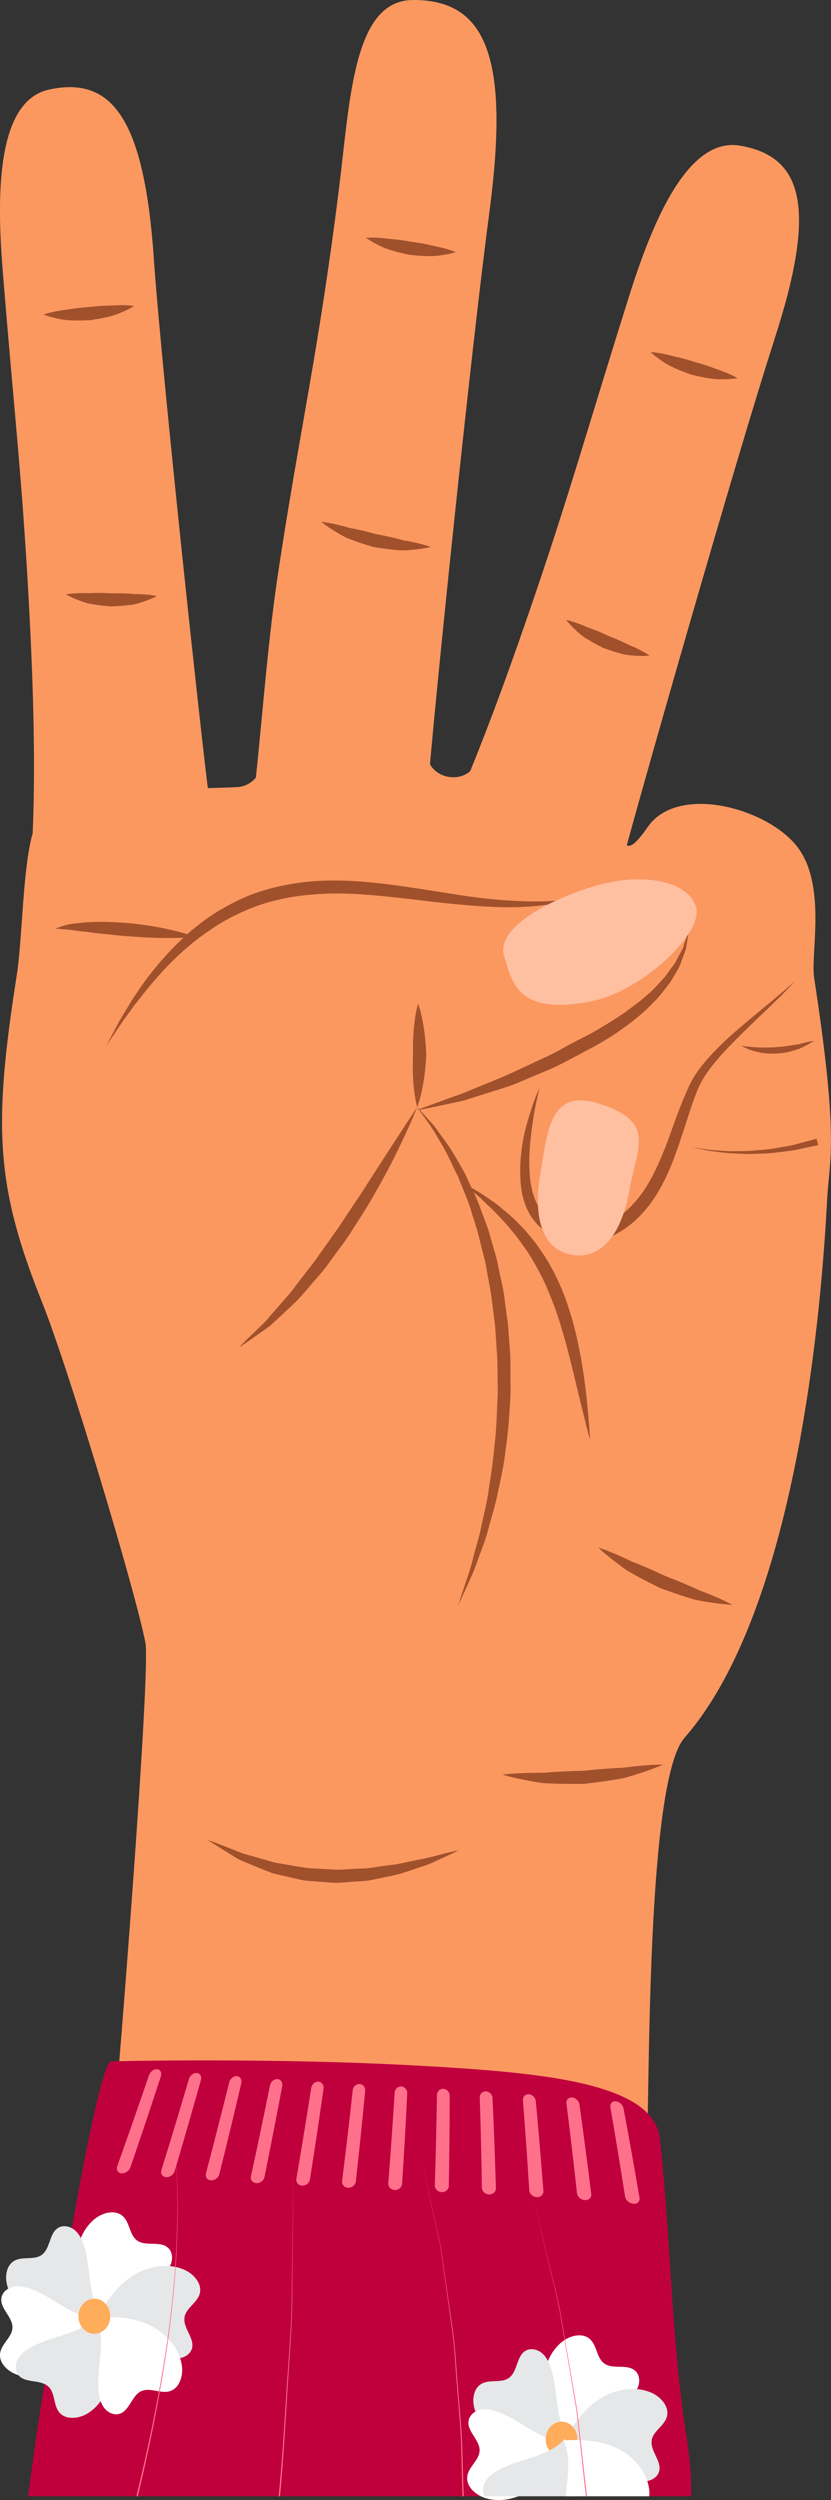 <?xml version="1.0" encoding="UTF-8"?>
<svg id="Layer_1" data-name="Layer 1" xmlns="http://www.w3.org/2000/svg" viewBox="0 0 131.58 395.75">
  <rect x="0" y="0" width="131.58" height="395.75" fill="#333333" stroke="none"/>
  <defs>
    <style>
      .cls-1 {
        fill: #a1502c;
      }

      .cls-2 {
        fill: #c0003d;
      }

      .cls-3 {
        fill: #ff718a;
      }

      .cls-4 {
        fill: #ffac5b;
      }

      .cls-5 {
        fill: #fff;
      }

      .cls-6 {
        fill: #ffbfa1;
      }

      .cls-7 {
        fill: #fa9860;
      }

      .cls-8 {
        fill: #e6e7e8;
      }
    </style>
  </defs>
  <path class="cls-7" d="M128.9,154.64c-.57-3.69,2.09-14.86-2.87-20.86-4.95-6-18.78-9.65-23.47-2.87-4.69,6.78-3.65.52-5.48-4.17s-3.91-7.56-8.34-9.13-10.21-6.11-12.26-.52c-.31.84-.52,1.84-.78,2.86-1.23,4.83-8.41,3.69-8.1-1.28.21-3.46.36-7.42.1-9.49-.52-4.17-8.5.3-14.69-.7-6.06-.98-10.12,8.51-11.77,13.31-.55,1.61-2.03,2.74-3.74,2.81-7.8.32-15.26.46-22.85-.95-2.53-.47-8.73,5.57-9.54,8.48-1.51,5.47-1.58,16.67-2.46,22.27-3.8,24.15-3.27,33.54,4.03,51.79,4.08,10.19,14.58,45,16.34,53.81.88,4.38-4.26,69.19-5.04,76.75s80.49,13.99,84.14,9.04c1.02-1.39-.61-62.85,6.27-70.71,19.33-22.11,22.08-76.3,22.59-85.4.35-6.26,1.91-9.04-2.09-35.03h0Z"/>
  <path class="cls-2" d="M109.46,395.15c-.01-3.02-.21-6.03-.7-9.05-2.51-15.59-2.51-31.77-4.29-47.62-1-8.92-19.23-10.42-37.8-11.47-23.77-1.34-49.02-.71-49.03-.71-2.36.23-9.1,43.54-9.73,46.6-1.49,7.26-2.44,14.79-3.47,22.25h105.02Z"/>
  <path class="cls-7" d="M77.46,33.77C80.83,8.74,76.81-.05,65.38,0c-9.44.04-9.94,15.7-11.7,29.82-3.22,25.82-6.24,38.3-9.65,60.93-1.88,12.52-2.62,25.3-4.15,38,11.34-2.31,18.57,3.68,27.83-3.22.8-11.41,6.95-70.85,9.76-91.76h-.01Z"/>
  <path class="cls-1" d="M50.86,82.6s1.17.11,2.82.52c.41.1.86.21,1.32.35.46.17.97.18,1.46.32,1.01.2,2.05.48,3.09.76,1.07.22,2.14.4,3.14.67.5.1.98.29,1.45.36.47.07.91.16,1.32.25,1.63.34,2.76.75,2.76.75,0,0-1.12.29-2.84.44-.86.09-1.88.17-2.94.01-1.07-.1-2.21-.27-3.35-.45-1.11-.34-2.23-.68-3.24-1.07-.5-.19-1.02-.35-1.42-.6-.43-.23-.82-.46-1.19-.68-1.46-.87-2.36-1.62-2.36-1.62h-.02Z"/>
  <path class="cls-1" d="M66.07,175.25s.87.97,2.39,2.65c.74.86,1.5,2.03,2.45,3.32.92,1.31,1.77,2.9,2.74,4.61.79,1.8,1.83,3.68,2.55,5.82.38,1.06.84,2.13,1.19,3.26.33,1.14.66,2.3,1,3.49.38,1.18.55,2.42.84,3.65.27,1.24.55,2.49.69,3.78.17,1.28.35,2.57.52,3.87l.29,3.92c.12,1.31.09,2.62.1,3.93-.02,1.31.06,2.61-.04,3.9-.14,2.58-.3,5.12-.67,7.55-.24,2.45-.76,4.77-1.23,6.97-.4,2.21-1.11,4.23-1.58,6.13-.49,1.9-1.21,3.55-1.73,5.05-.51,1.5-1.11,2.76-1.57,3.8-.95,2.07-1.5,3.25-1.5,3.25,0,0,.41-1.23,1.12-3.39.37-1.07.84-2.36,1.21-3.9.37-1.53.93-3.22,1.34-5.11.37-1.9.95-3.91,1.22-6.12.34-2.19.7-4.49.9-6.89.31-2.39.35-4.88.48-7.4.09-1.26,0-2.53,0-3.81-.02-1.28,0-2.56-.13-3.84l-.25-3.83c-.16-1.27-.32-2.53-.48-3.78-.13-1.26-.38-2.48-.6-3.7-.25-1.21-.38-2.43-.72-3.59-.29-1.17-.58-2.31-.86-3.43-.29-1.12-.67-2.19-.99-3.24-.59-2.13-1.5-4.01-2.18-5.82-.87-1.71-1.56-3.35-2.34-4.71-.81-1.33-1.44-2.55-2.11-3.48-1.32-1.85-2.08-2.91-2.08-2.91h.03Z"/>
  <path class="cls-1" d="M73.27,187.24s.66.35,1.77,1c.56.33,1.24.72,1.98,1.25.74.52,1.64,1.07,2.47,1.82.87.71,1.81,1.5,2.69,2.45.94.89,1.79,1.97,2.68,3.08.81,1.16,1.68,2.36,2.37,3.68.73,1.3,1.37,2.68,1.93,4.08.57,1.4,1.01,2.84,1.44,4.25.39,1.42.74,2.83,1.01,4.2.58,2.73.93,5.3,1.19,7.51.49,4.41.63,7.37.63,7.37,0,0-.21-.71-.53-1.97-.31-1.25-.75-3.05-1.28-5.2-.53-2.14-1.09-4.65-1.8-7.3-.32-1.33-.77-2.67-1.15-4.04-.44-1.35-.89-2.73-1.45-4.05-.52-1.34-1.1-2.66-1.77-3.9-.64-1.26-1.36-2.44-2.09-3.57-.81-1.07-1.51-2.18-2.34-3.1-.78-.97-1.58-1.83-2.34-2.61-.74-.81-1.49-1.45-2.13-2.08-.63-.63-1.24-1.13-1.74-1.54-.99-.83-1.54-1.33-1.54-1.33h0Z"/>
  <path class="cls-1" d="M94.71,244.96s1.43.44,3.42,1.34c.5.22,1.04.46,1.6.74.56.29,1.19.46,1.79.74,1.24.5,2.53,1.1,3.81,1.69,1.33.52,2.66,1.04,3.88,1.59.62.24,1.19.58,1.78.78.58.21,1.12.43,1.62.64,2.01.82,3.33,1.55,3.33,1.55,0,0-1.47-.05-3.66-.4-.55-.08-1.14-.18-1.76-.31-.63-.1-1.26-.33-1.91-.53-1.32-.4-2.7-.91-4.09-1.41-1.33-.66-2.66-1.32-3.87-2-.6-.34-1.21-.64-1.71-1.02-.51-.36-.98-.72-1.42-1.05-1.74-1.32-2.81-2.36-2.81-2.36h0Z"/>
  <path class="cls-1" d="M109.69,181.58s1.22.28,3.08.47c.93.07,2.02.17,3.18.18,1.17-.02,2.41.02,3.64-.12,1.24-.08,2.47-.2,3.61-.43,1.14-.2,2.22-.34,3.1-.62,1.79-.48,2.98-.8,2.98-.8l.29,1s-1.23.26-3.09.66c-.92.24-2.02.32-3.19.47-1.17.17-2.42.23-3.68.25-1.25.08-2.51-.03-3.68-.07-1.17-.07-2.26-.22-3.19-.34-1.85-.29-3.06-.63-3.06-.63v-.02Z"/>
  <path class="cls-1" d="M117.34,165.53s.19.03.51.07c.32.07.79.07,1.33.15.55.05,1.18.07,1.86.07.68-.03,1.39.02,2.11-.09.72-.03,1.43-.11,2.09-.25.33-.06.66-.1.97-.14.32-.02.59-.14.86-.2,1.06-.27,1.83-.38,1.83-.38,0,0-.62.41-1.64.93-.26.11-.53.29-.84.37-.31.1-.64.21-.99.3-.68.23-1.44.34-2.21.39-.76.09-1.53.02-2.25-.04-.36,0-.7-.12-1.02-.19-.32-.08-.62-.13-.89-.23-1.1-.35-1.72-.79-1.72-.79v.03Z"/>
  <path class="cls-1" d="M85.42,172.11s-.07.32-.19.93c-.1.61-.35,1.48-.54,2.61-.22,1.12-.43,2.49-.61,4.06-.19,1.55-.32,3.35-.26,5.25.08,1.9.33,3.98,1.31,5.78.9,1.82,2.68,3.22,4.83,3.76,1.06.27,2.2.34,3.31.18l.42-.07s.27-.07.39-.1l.92-.26c.52-.25,1.02-.38,1.54-.71,2.09-1.13,3.9-2.91,5.32-4.95,1.43-2.12,2.45-4.39,3.4-6.77.94-2.37,1.7-4.8,2.65-7.1.47-1.16.92-2.27,1.49-3.39.55-1.08,1.3-2.12,2.02-2.99,1.47-1.78,3.03-3.28,4.5-4.6,2.98-2.61,5.55-4.64,7.29-6.13,1.77-1.47,2.74-2.35,2.74-2.35,0,0-.88.97-2.51,2.6-1.63,1.62-4.07,3.84-6.83,6.62-1.38,1.39-2.85,2.91-4.18,4.67-.67.9-1.25,1.77-1.74,2.83-.47,1.01-.86,2.17-1.26,3.32-.77,2.31-1.51,4.74-2.4,7.21-.87,2.45-2.01,5.01-3.5,7.25-1.55,2.27-3.55,4.31-6.03,5.61-.58.36-1.32.6-1.97.87l-.92.25c-.19.05-.23.07-.54.13l-.52.08c-1.39.18-2.8.1-4.11-.28-2.62-.71-4.86-2.6-5.9-4.86-1.08-2.26-1.18-4.56-1.17-6.57.03-2.03.31-3.84.64-5.44.35-1.58.78-2.93,1.14-4.03.33-1.11.7-1.93.92-2.51.23-.57.35-.88.35-.88v-.02Z"/>
  <path class="cls-6" d="M99.7,188.22c-1.14,6.62-4.2,11.27-9.12,10.42-4.92-.85-6.16-6.24-5.02-12.86s1.45-13.51,9.15-11.12c9.31,2.88,6.13,6.94,4.98,13.56h0Z"/>
  <path class="cls-7" d="M24.34,40.66c-1.55-21.92-6.63-28.65-16.58-26.48C-.46,15.97-.57,30.51.43,42.84c1.82,22.57,3.03,32.33,4.12,52.21.6,11.02,1.36,28.47.31,42.03,9.17-4.16,22.21-3.93,28.16-11.47-.9-6.56-7.32-65.64-8.69-84.95h0Z"/>
  <path class="cls-1" d="M6.89,49.79s.91-.33,2.27-.56c.68-.12,1.48-.21,2.29-.35.82-.14,1.69-.2,2.56-.27.88-.09,1.76-.2,2.59-.22.84,0,1.62-.07,2.3-.08,1.36-.03,2.33.13,2.33.13,0,0-.8.52-2.09,1.05-1.28.59-3.1.93-4.93,1.2-1.86.08-3.74.09-5.07-.26-1.35-.27-2.25-.63-2.25-.63h0Z"/>
  <path class="cls-1" d="M10.44,94.09s.95-.19,2.33-.2c.35,0,.72-.01,1.11.01.4.03.79-.05,1.21-.03.83-.03,1.69.01,2.55.05.88,0,1.76-.02,2.59.04.41,0,.82.09,1.2.08.38,0,.75.01,1.08.03,1.35.07,2.32.29,2.32.29,0,0-.83.47-2.17.9-.67.23-1.46.47-2.33.53-.87.12-1.8.16-2.73.21-.94-.09-1.89-.17-2.75-.32-.89-.11-1.63-.37-2.28-.62-1.3-.48-2.13-.98-2.13-.98h0Z"/>
  <path class="cls-7" d="M122.59,53.83c6.8-20.89,4.63-29.04-5.4-30.77-8.29-1.43-13.86,12-17.57,23.8-6.8,21.6-9.34,31.09-15.81,49.93-3.59,10.44-9.45,26.9-15.51,39.07,10.06-.41,22.06,4.71,30.41-.04,1.63-6.42,17.9-63.57,23.89-81.99h0Z"/>
  <path class="cls-1" d="M102.99,55.74s.97.03,2.31.33c.68.14,1.45.36,2.26.53.81.18,1.64.45,2.48.71.85.24,1.7.48,2.48.77.78.3,1.53.54,2.16.79,1.27.48,2.11.99,2.11.99,0,0-.94.19-2.33.18-1.41.07-3.22-.3-5.01-.74-1.76-.62-3.5-1.33-4.6-2.14-1.15-.76-1.85-1.43-1.85-1.43h0Z"/>
  <path class="cls-1" d="M89.61,98.12s.95.18,2.24.69c.32.12.67.26,1.03.43.35.18.75.25,1.13.42.78.28,1.56.65,2.35,1.01.82.32,1.64.64,2.38,1.01.38.16.73.39,1.09.52.36.14.69.29.99.44,1.23.57,2.04,1.14,2.04,1.14,0,0-.94.12-2.35.01-.7-.04-1.53-.12-2.36-.38-.85-.22-1.73-.53-2.61-.83-.84-.43-1.68-.87-2.43-1.33-.78-.43-1.37-.96-1.88-1.43-1.02-.93-1.6-1.7-1.6-1.7h-.02Z"/>
  <path class="cls-1" d="M16.86,165.51s.62-1.19,1.71-3.27c.55-1.04,1.33-2.24,2.16-3.66.91-1.37,1.89-2.95,3.18-4.52,1.24-1.6,2.7-3.27,4.38-4.9,1.66-1.65,3.59-3.23,5.76-4.63,2.19-1.34,4.58-2.6,7.18-3.42,2.59-.83,5.32-1.35,8.05-1.59,5.49-.44,10.92.24,15.89.98,4.98.74,9.57,1.6,13.55,1.91,3.97.35,7.3.37,9.63.13,1.17-.08,2.07-.21,2.7-.3.62-.08.96-.13.96-.13,0,0-.32.08-.93.24-.61.15-1.5.42-2.67.59-2.32.41-5.7.8-9.75.64-4.05-.13-8.75-.65-13.72-1.26-4.97-.56-10.26-1.18-15.48-.72-2.6.2-5.17.67-7.61,1.42-2.44.76-4.73,1.84-6.83,3.06-2.07,1.29-4.01,2.67-5.7,4.18-1.7,1.49-3.2,3.03-4.5,4.54-1.33,1.48-2.43,2.95-3.45,4.21-.94,1.32-1.81,2.44-2.45,3.43-1.31,1.95-2.05,3.06-2.05,3.06h0Z"/>
  <path class="cls-1" d="M66.21,158.9s.38,1.01.67,2.54c.31,1.53.55,3.57.61,5.61-.1,2.07-.37,4.15-.71,5.68-.32,1.53-.72,2.52-.72,2.52,0,0-.3-1.05-.48-2.58-.19-1.53-.27-3.55-.18-5.56-.05-2.04.06-4.09.28-5.64.2-1.54.52-2.57.52-2.57h.01Z"/>
  <path class="cls-1" d="M66.04,175.73s.78-.32,2.17-.83c.69-.25,1.54-.56,2.5-.91.96-.37,2.07-.71,3.23-1.19,2.31-.99,5.04-1.99,7.87-3.33,1.42-.66,2.88-1.34,4.37-2.04,1.51-.64,2.93-1.53,4.41-2.29,1.46-.8,3-1.49,4.36-2.35,1.45-.84,2.76-1.69,4.03-2.55,1.23-.93,2.45-1.78,3.48-2.74,1.12-.88,1.92-1.94,2.79-2.82.36-.5.7-.98,1.03-1.43.35-.44.67-.87.88-1.33.43-.9.98-1.63,1.14-2.34.47-1.39.74-2.19.74-2.19,0,0-.1.83-.35,2.31-.07.76-.51,1.57-.83,2.57-.31,1.02-1.02,1.98-1.66,3.12-.81.99-1.59,2.2-2.67,3.21-1,1.1-2.19,2.12-3.45,3.13-1.3.95-2.66,1.98-4.08,2.8-1.42.93-2.95,1.64-4.43,2.47-1.52.75-2.98,1.64-4.53,2.27-1.54.65-3.05,1.29-4.52,1.91-1.44.67-2.94,1.08-4.33,1.53-1.39.44-2.7.85-3.92,1.24-1.2.41-2.35.57-3.35.81-1,.21-1.88.4-2.6.55-1.45.3-2.28.44-2.28.44v-.02Z"/>
  <path class="cls-6" d="M110.2,143.53c1.29,4.16-8.65,13.46-16.64,14.99-11.74,2.24-12.45-3.02-13.74-7.18-1.29-4.16,6.14-8.54,13.93-10.96,7.8-2.42,15.16-1,16.45,3.15Z"/>
  <path class="cls-1" d="M79.55,280.92s1.62-.22,4.04-.27c.6-.02,1.26-.03,1.95-.02.69.03,1.4-.11,2.14-.13,1.47-.11,3.04-.15,4.6-.19,1.57-.15,3.14-.31,4.62-.39.74-.08,1.47-.03,2.14-.14.67-.09,1.32-.16,1.91-.22,2.38-.24,4.04-.23,4.04-.23,0,0-1.48.67-3.8,1.41-.58.19-1.21.39-1.89.58-.67.22-1.4.3-2.15.42-1.5.26-3.12.45-4.73.65-1.64,0-3.28.01-4.81-.06-.76-.03-1.51-.03-2.19-.15-.68-.1-1.33-.22-1.92-.34-2.37-.44-3.94-.92-3.94-.92h0Z"/>
  <path class="cls-1" d="M32.9,291.26s.62.21,1.68.61c.53.21,1.17.46,1.9.75.74.25,1.55.68,2.47.92.91.26,1.9.53,2.95.83.52.15,1.05.31,1.59.47.56.1,1.14.19,1.72.29,1.17.19,2.36.43,3.59.59,1.23.07,2.49.14,3.74.2,1.25.14,2.51-.08,3.75-.09.62-.03,1.24-.05,1.84-.08.6-.09,1.2-.17,1.79-.26,1.17-.2,2.32-.27,3.4-.49,1.07-.23,2.09-.44,3.03-.64,1.9-.33,3.43-.83,4.54-1.07,1.1-.27,1.74-.4,1.74-.4,0,0-.57.3-1.6.78-.52.24-1.15.53-1.87.86-.71.35-1.54.7-2.48.99-.93.31-1.94.65-3.01,1-1.08.33-2.25.53-3.46.79-.61.12-1.22.25-1.84.37-.63.07-1.28.11-1.93.16-1.3.04-2.62.29-3.94.17-1.32-.1-2.64-.2-3.94-.29-1.29-.18-2.53-.55-3.74-.8-.6-.15-1.2-.26-1.77-.43-.56-.22-1.1-.44-1.64-.65-1.05-.43-2.04-.84-2.96-1.22-.92-.36-1.62-.92-2.31-1.31-.67-.42-1.26-.78-1.74-1.08-.96-.6-1.5-.97-1.5-.97h0Z"/>
  <path class="cls-1" d="M66.07,175.25s-1.11,2.79-3.08,6.83c-.97,2.03-2.21,4.34-3.61,6.79-.68,1.23-1.44,2.47-2.24,3.72-.81,1.24-1.57,2.53-2.45,3.76-.89,1.22-1.78,2.43-2.65,3.63-.83,1.23-1.88,2.27-2.77,3.36-.94,1.06-1.77,2.14-2.74,3.02-.95.89-1.84,1.73-2.67,2.5-.42.38-.81.75-1.19,1.09-.42.3-.82.58-1.2.85-.75.53-1.41.99-1.95,1.37-1.08.75-1.71,1.15-1.71,1.15,0,0,.52-.55,1.46-1.47.47-.45,1.04-1,1.69-1.63.32-.31.66-.65,1.03-1,.33-.39.68-.79,1.04-1.21.73-.83,1.52-1.74,2.36-2.7.87-.92,1.59-2.07,2.47-3.14.84-1.11,1.76-2.19,2.58-3.4.84-1.19,1.7-2.4,2.55-3.61.88-1.19,1.65-2.46,2.47-3.67.8-1.22,1.64-2.39,2.37-3.58,1.51-2.35,2.92-4.54,4.13-6.41,1.23-1.88,2.25-3.44,2.97-4.54.72-1.09,1.16-1.71,1.16-1.71h-.02Z"/>
  <path class="cls-1" d="M30.85,148.3s-1.42.17-3.51.18c-1.05.02-2.26,0-3.55-.06-1.3-.04-2.67-.17-4.05-.25-1.37-.14-2.74-.27-4.02-.4-.64-.06-1.26-.15-1.85-.24-.58-.05-1.13-.12-1.65-.18-.51-.07-.99-.14-1.4-.2-.41-.03-.77-.05-1.07-.07-.62-.06-.98-.09-.98-.09,0,0,.32-.12.91-.32.6-.22,1.49-.44,2.53-.52,2.12-.3,4.92-.27,7.7-.06,2.78.23,5.52.7,7.56,1.2,2.04.48,3.37,1,3.37,1h0Z"/>
  <path class="cls-1" d="M57.94,37.65s.96-.1,2.34.02c.69.05,1.48.17,2.31.23.83.07,1.69.22,2.55.37.87.13,1.75.25,2.56.44.82.2,1.58.33,2.24.5,1.32.31,2.22.7,2.22.7,0,0-.9.31-2.29.49-1.39.26-3.23.13-5.07-.07-1.82-.38-3.64-.85-4.84-1.51-1.24-.6-2.02-1.17-2.02-1.17Z"/>
  <path class="cls-5" d="M21.71,354.66c-1.21-.87-1.14-2.79-2.22-3.81-1.2-1.14-3.24-.63-4.52.42-2.2,1.81-3.12,4.87-2.84,7.71s1.62,5.48,3.27,7.81c2.26-3.33,6.88-3.99,10.05-6.47.69-.54,1.33-1.2,1.63-2.02.3-.82.2-1.84-.44-2.45-1.25-1.2-3.53-.18-4.94-1.19h0Z"/>
  <path class="cls-8" d="M6.63,356.93c-1.21.88-3.01.21-4.32.92-1.46.79-1.61,2.88-1.01,4.42,1.03,2.66,3.65,4.49,6.44,5.11s5.71.17,8.44-.67c-2.46-3.19-1.64-7.78-3.01-11.57-.3-.82-.72-1.64-1.41-2.18-.69-.54-1.69-.76-2.46-.35-1.53.81-1.28,3.3-2.68,4.32h0Z"/>
  <path class="cls-5" d="M1.97,368.47c-.06,1.49-1.69,2.5-1.94,3.97-.28,1.63,1.27,3.04,2.85,3.53,2.73.83,5.79-.1,8-1.91s3.66-4.39,4.68-7.05c-4.03-.03-7.14-3.52-10.96-4.78-.83-.28-1.73-.44-2.58-.24-.85.21-1.64.86-1.79,1.72-.31,1.7,1.81,3.04,1.74,4.77h0Z"/>
  <path class="cls-8" d="M7.66,377.78c1.09,1.02.77,2.91,1.71,4.07,1.04,1.28,3.13,1.04,4.53.17,2.42-1.51,3.73-4.43,3.82-7.28s-.9-5.64-2.23-8.16c-2.67,3.01-7.34,3.07-10.81,5.11-.75.45-1.47,1.01-1.88,1.79s-.43,1.8.11,2.48c1.08,1.35,3.48.64,4.74,1.82h.01Z"/>
  <path class="cls-8" d="M29.21,366.84c.23-1.47,1.97-2.28,2.4-3.7.47-1.59-.9-3.17-2.41-3.84-2.61-1.15-5.76-.59-8.17.94-2.41,1.53-4.16,3.92-5.49,6.44,3.99.51,6.67,4.34,10.31,6.06.79.37,1.67.65,2.54.55.87-.1,1.73-.65,1.99-1.49.51-1.65-1.43-3.24-1.16-4.95h-.01Z"/>
  <path class="cls-5" d="M22.42,378.49c1.37-.59,2.98.45,4.42.04,1.59-.45,2.2-2.46,1.95-4.1-.43-2.82-2.59-5.18-5.17-6.39-2.58-1.21-5.54-1.41-8.38-1.19,1.71,3.65-.1,7.95.41,11.95.11.87.35,1.75.9,2.43s1.48,1.11,2.32.88c1.67-.46,1.97-2.94,3.55-3.63h0Z"/>
  <ellipse class="cls-4" cx="14.94" cy="366.65" rx="2.52" ry="2.78"/>
  <path class="cls-5" d="M95.68,374.13c-1.21-.87-1.14-2.79-2.22-3.81-1.2-1.14-3.24-.63-4.52.42-2.2,1.81-3.12,4.87-2.84,7.71.28,2.84,1.62,5.48,3.27,7.81,2.26-3.33,6.88-3.99,10.05-6.47.69-.54,1.33-1.2,1.63-2.02s.2-1.84-.44-2.45c-1.25-1.2-3.53-.18-4.94-1.19h.01Z"/>
  <path class="cls-8" d="M80.61,376.4c-1.21.88-3.01.21-4.32.92-1.46.79-1.61,2.88-1.01,4.42,1.03,2.66,3.65,4.49,6.44,5.11s5.71.17,8.44-.67c-2.46-3.19-1.64-7.78-3.01-11.57-.3-.82-.72-1.64-1.41-2.18-.69-.54-1.69-.76-2.46-.35-1.53.81-1.28,3.3-2.68,4.32h.01Z"/>
  <path class="cls-5" d="M75.94,387.94c-.06,1.49-1.69,2.5-1.94,3.97-.28,1.63,1.27,3.04,2.85,3.53,2.73.83,5.79-.1,8-1.91s3.66-4.39,4.68-7.05c-4.03-.03-7.14-3.52-10.96-4.78-.83-.28-1.73-.44-2.58-.24s-1.64.86-1.79,1.72c-.31,1.7,1.81,3.04,1.74,4.77h0Z"/>
  <path class="cls-8" d="M103.18,386.31c.23-1.47,1.97-2.28,2.4-3.7.47-1.59-.9-3.17-2.41-3.84-2.61-1.15-5.76-.59-8.17.94s-4.16,3.92-5.49,6.44c3.99.51,6.67,4.34,10.31,6.06.79.37,1.67.65,2.54.54.87-.1,1.73-.65,1.99-1.49.51-1.65-1.43-3.24-1.16-4.95h0Z"/>
  <ellipse class="cls-4" cx="88.92" cy="386.12" rx="2.52" ry="2.78"/>
  <path class="cls-3" d="M19.33,344.03h-.09c-.58-.05-.88-.56-.67-1.14,1.71-4.79,3.39-9.59,5.02-14.38.2-.58.79-1.01,1.29-.96.51.05.78.55.59,1.13-1.57,4.8-3.17,9.59-4.82,14.39-.19.55-.76.96-1.31.96h-.01Z"/>
  <path class="cls-3" d="M26.38,344.63h-.09c-.58-.04-.91-.54-.73-1.12,1.49-4.8,2.94-9.6,4.35-14.39.17-.58.74-1.01,1.25-.97.52.04.81.54.65,1.12-1.34,4.8-2.73,9.6-4.15,14.4-.16.55-.72.97-1.27.98v-.02Z"/>
  <path class="cls-3" d="M33.5,345.14h-.1c-.59-.03-.94-.53-.79-1.11,1.27-4.8,2.49-9.6,3.68-14.4.14-.58.71-1.02,1.21-.98.53.04.84.53.71,1.11-1.12,4.8-2.28,9.59-3.48,14.39-.14.55-.68.97-1.23.99Z"/>
  <path class="cls-3" d="M40.68,345.58h-.1c-.59-.03-.97-.52-.84-1.1,1.04-4.8,2.05-9.59,3.01-14.38.12-.58.66-1.02,1.17-.99.53.03.87.52.77,1.1-.9,4.79-1.84,9.59-2.81,14.38-.11.55-.63.98-1.19,1h-.01Z"/>
  <path class="cls-3" d="M47.93,345.97h-.1c-.6-.03-1-.51-.9-1.09.82-4.79,1.6-9.58,2.35-14.37.09-.58.61-1.03,1.13-.99.53.03.9.52.82,1.1-.68,4.79-1.39,9.57-2.15,14.36-.09.55-.59.98-1.15,1h0Z"/>
  <path class="cls-3" d="M55.23,346.32h-.1c-.6-.02-1.03-.51-.96-1.09.6-4.78,1.16-9.56,1.68-14.34.06-.58.54-1.01,1.09-1,.54.03.93.51.88,1.09-.45,4.78-.95,9.55-1.48,14.33-.06.55-.55.98-1.11,1h0Z"/>
  <path class="cls-3" d="M62.6,346.66h-.1c-.61-.02-1.06-.51-1.02-1.08.38-4.77.71-9.54,1.01-14.31.04-.57.48-1.02,1.05-.99.54.03.96.51.94,1.09-.23,4.77-.5,9.53-.81,14.3-.03.54-.51.97-1.07,1h0Z"/>
  <path class="cls-3" d="M70.03,347h-.1c-.61-.02-1.1-.51-1.08-1.08.15-4.76.26-9.52.34-14.28.01-.57.47-1.02,1.01-.99.55.03,1,.51,1,1.09,0,4.76-.05,9.51-.14,14.27,0,.54-.46.97-1.03.99Z"/>
  <path class="cls-3" d="M77.53,347.37h-.1c-.62-.03-1.13-.51-1.13-1.09-.07-4.75-.18-9.5-.33-14.25-.02-.57.44-1,.97-.98.55.03,1.03.52,1.05,1.09.22,4.74.39,9.49.53,14.24.02.54-.42.97-.99.99h0Z"/>
  <path class="cls-3" d="M85.09,347.79h-.1c-.62-.03-1.16-.52-1.19-1.09-.29-4.74-.63-9.48-1-14.22-.05-.57.39-1,.93-.97.56.04,1.06.53,1.11,1.1.44,4.73.84,9.47,1.2,14.21.04.54-.38.96-.95.98h0Z"/>
  <path class="cls-3" d="M92.71,348.27h-.1c-.63-.04-1.19-.53-1.25-1.1-.52-4.73-1.07-9.46-1.67-14.19-.07-.57.34-1,.89-.96.56.04,1.09.54,1.17,1.11.66,4.73,1.28,9.45,1.87,14.18.07.54-.34.95-.91.96h0Z"/>
  <path class="cls-3" d="M100.39,348.84h-.1c-.63-.05-1.22-.54-1.31-1.11-.74-4.72-1.52-9.44-2.33-14.16-.1-.57.3-1,.85-.94.57.05,1.12.55,1.23,1.12.88,4.72,1.73,9.44,2.53,14.16.09.54-.29.95-.87.95v-.02Z"/>
  <path class="cls-8" d="M91.61,395.15c.04-.31.07-.63.08-.94.09-2.85-.9-5.64-2.23-8.16-2.67,3.01-7.34,3.07-10.81,5.11-.75.45-1.47,1.01-1.88,1.79-.36.68-.39,1.54-.04,2.2h14.88Z"/>
  <path class="cls-5" d="M89.6,395.15h13.2c.04-.42.04-.85-.03-1.25-.43-2.82-2.59-5.18-5.17-6.39-2.58-1.21-5.54-1.41-8.38-1.19,1.27,2.72.6,5.79.38,8.83Z"/>
  <path class="cls-3" d="M44.33,395.15c.47-4.97.76-9.95,1.07-14.93.33-6.2.97-12.38.88-18.6l.2-18.62-.27,18.62c.06,6.21-.59,12.4-.95,18.59-.32,4.98-.64,9.97-1.13,14.94h.2Z"/>
  <path class="cls-3" d="M69.63,355.08c.28,1.5.44,3.03.67,4.54l1.27,9.09c.43,3.03.53,6.1.81,9.14.21,3.05.54,6.1.64,9.16l.21,8.14h.19l-.24-8.15c-.11-3.06-.46-6.11-.67-9.16-.29-3.05-.39-6.11-.84-9.14l-1.31-9.09c-.23-1.51-.4-3.04-.69-4.54l-1-4.48-2-8.96,1.97,8.97.99,4.48Z"/>
  <path class="cls-3" d="M88.59,365.7h.01c.38,2.27.79,4.7,1.23,7.31s.9,5.38,1.4,8.3c.37,2.94.67,6.04,1.04,9.27.14,1.5.33,3.02.5,4.57h.17c-.18-1.56-.37-3.1-.52-4.6-.38-3.23-.69-6.33-1.07-9.27-.5-2.92-.98-5.7-1.43-8.3-.45-2.61-.87-5.04-1.26-7.3-.42-2.25-1-4.27-1.42-6.12-1.78-7.38-2.8-11.59-2.8-11.59,0,0,1,4.22,2.76,11.6.41,1.85.99,3.88,1.39,6.13Z"/>
  <path class="cls-3" d="M21.82,395.15c1.04-4.38,1.99-8.63,2.76-12.68,1.32-6.76,2.29-13.02,2.81-18.59.6-5.57.71-10.46.76-14.48-.08-4.02-.18-7.18-.42-9.32-.16-1.88-.25-2.99-.27-3.24.02.25.11,1.36.26,3.24.23,2.14.32,5.3.38,9.32-.06,4.02-.19,8.9-.81,14.47-.53,5.57-1.53,11.82-2.87,18.57-.79,4.06-1.76,8.32-2.82,12.71h.22Z"/>
</svg>